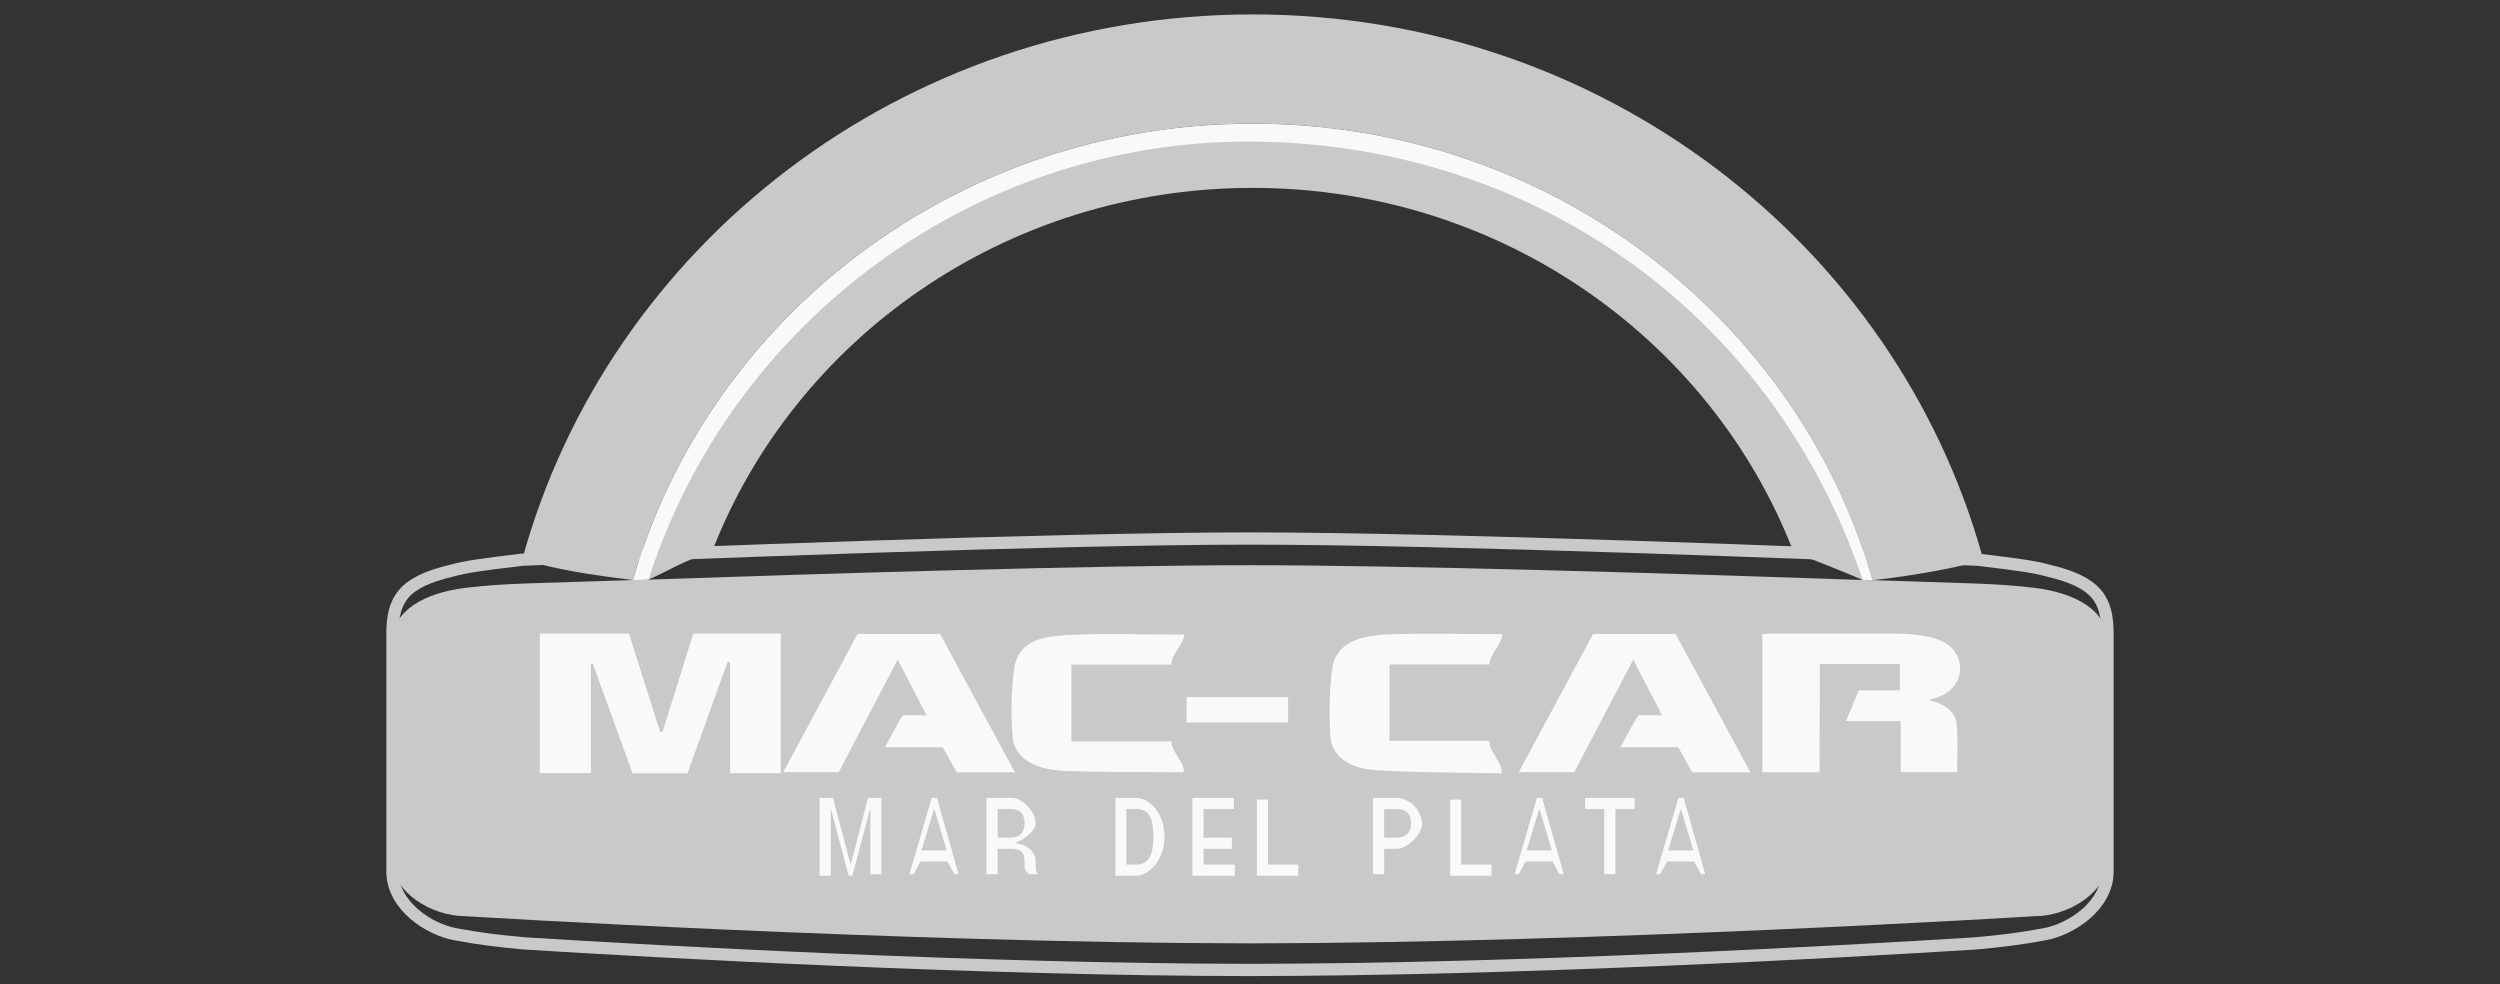 <?xml version="1.0" encoding="utf-8"?>
<!-- Generator: Adobe Illustrator 16.0.0, SVG Export Plug-In . SVG Version: 6.00 Build 0)  -->
<!DOCTYPE svg PUBLIC "-//W3C//DTD SVG 1.1//EN" "http://www.w3.org/Graphics/SVG/1.1/DTD/svg11.dtd">
<svg version="1.1" id="Layer_1" xmlns="http://www.w3.org/2000/svg" xmlns:xlink="http://www.w3.org/1999/xlink" x="0px" y="0px"
	 width="160.037px" height="63.016px" viewBox="0 0 160.037 63.016" enable-background="new 0 0 160.037 63.016"
	 xml:space="preserve">
<rect x="0" y="0" width="160.037" height="63.016" fill="#333333" stroke="none"/>
<g>
	<g>
		
			<path fill="none" stroke="#C9C9C9" stroke-width="0.784" stroke-linecap="square" stroke-linejoin="round" stroke-miterlimit="10" d="
			M131.135,36.534c-1.012-0.282-2.142-0.415-4.525-0.705c-9.85-0.408-34.186-1.356-46.591-1.356
			c-12.398,0-36.741,0.948-46.591,1.356c-2.384,0.29-3.513,0.423-4.525,0.705c-3.098,0.729-3.78,1.843-3.78,4.062v15.19
			c0,2.22,2.376,3.717,4.015,4.015c1.639,0.307,2.674,0.425,4.399,0.589c8.807,0.549,29.244,1.687,46.481,1.702
			c17.236-0.016,37.674-1.153,46.481-1.702c1.725-0.164,2.76-0.282,4.399-0.589c1.639-0.298,4.015-1.795,4.015-4.015v-15.19
			C134.914,38.377,134.231,37.263,131.135,36.534z"/>
		<path fill="#C9C9C9" d="M40.517,37.13C45.364,20.278,61.292,7.918,80.191,7.918c18.853,0,34.742,12.297,39.634,29.079l0.04,0.148
			c2.814-0.313,5.333-0.807,7.104-1.277l-0.062-0.235c-5.56-19.998-24.366-34.71-46.716-34.71
			c-22.421,0-41.273,14.806-46.763,34.906C35.898,36.504,37.709,36.786,40.517,37.13z"/>
		<path fill="#C9C9C9" d="M41.513,37.098c1.161-0.485,2.29-1.254,4.054-1.748c5.247-13.622,18.767-23.323,34.624-23.323
			c15.81,0,29.299,9.646,34.577,23.197l0.055,0.142c0.91,0.313,3.585,1.396,4.415,1.757l0.628,0.022l-0.04-0.148
			c-4.893-16.782-20.79-29.071-39.634-29.071c-18.892,0-34.819,12.359-39.666,29.204C40.808,37.13,41.341,37.107,41.513,37.098z"/>
		<path fill="#F9F9F9" d="M79.893,9.063c17.684,0,33.361,10.541,39.299,27.918l0.046,0.142l0.628,0.022l-0.04-0.148
			c-4.893-16.782-20.79-29.071-39.634-29.071c-18.899,0-34.819,12.359-39.666,29.204c0.376,0,0.556,0,0.988-0.031
			C46.815,20.598,62.342,9.063,79.893,9.063z"/>
		<path fill="#C9C9C9" d="M130.256,37.633c-2.612-0.314-4.384-0.283-10.743-0.503l-0.879-0.022
			c-11.521-0.4-28.829-0.926-38.615-0.926c-9.787,0-27.095,0.525-38.615,0.926l-0.878,0.022c-6.36,0.22-8.133,0.188-10.744,0.503
			c-2.612,0.321-4.658,1.466-4.658,3.41v14.085c0,1.945,2.47,3.521,4.658,3.521c0,0,27.856,1.717,50.237,1.741
			c22.382-0.024,50.237-1.741,50.237-1.741c2.188,0,4.658-1.576,4.658-3.521V41.043C134.914,39.098,132.867,37.954,130.256,37.633z"
			/>
	</g>
	<polygon fill-rule="evenodd" clip-rule="evenodd" fill="#F9F9F9" points="49.983,49.497 46.736,49.497 46.736,42.385 
		46.579,42.368 44.007,49.506 40.494,49.506 37.945,42.478 37.828,42.486 37.828,49.489 34.557,49.489 34.557,40.557 40.267,40.557 
		42.258,46.855 42.407,46.863 44.384,40.557 49.983,40.557 	"/>
	<path fill-rule="evenodd" clip-rule="evenodd" fill="#F9F9F9" d="M121.614,42.502v1.687l-2.627,0.008l-0.817,1.96h3.506v3.271
		h3.608c0-1.035,0.062-2.046-0.023-3.058c-0.055-0.722-0.644-1.279-1.742-1.537c0.048-0.032,0.071-0.07,0.111-0.078
		c1.34-0.283,2.015-1.287,1.811-2.307c-0.203-1.027-1.019-1.592-2.65-1.796c-0.525-0.07-1.059-0.086-1.592-0.094h-7.858
		c-0.181,0-0.368,0.023-0.525,0.039v8.838h3.663l0.016-6.933H121.614z"/>
	<path fill-rule="evenodd" clip-rule="evenodd" fill="#F9F9F9" d="M106.4,45.788h-1.521c-0.299,0.455-0.738,1.286-1.146,2.048h3.701
		l0.895,1.606h3.726l-4.792-8.861h-5.278l-4.76,8.846h3.553l3.771-7.199L106.4,45.788z"/>
	<path fill-rule="evenodd" clip-rule="evenodd" fill="#F9F9F9" d="M68.584,47.459h6.399c0,0.658,0.808,1.286,0.808,1.921
		c-0.023,0.017-0.055,0.055-0.094,0.055c-2.518-0.023-5.042,0.016-7.56-0.086c-2.023-0.086-3.223-0.887-3.317-2.212
		c-0.11-1.388-0.086-2.791,0.078-4.18c0.173-1.498,1.075-2.18,3.318-2.297c2.501-0.142,5.026-0.032,7.583-0.032
		c0,0.604-0.816,1.231-0.816,1.922h-6.399V47.459z"/>
	<path fill-rule="evenodd" clip-rule="evenodd" fill="#F9F9F9" d="M96.166,40.596c0,0.644-0.808,1.263-0.808,1.938H88.95v4.894
		h6.384c0,0.689,0.809,1.333,0.809,2.078c-2.667-0.056-5.333-0.039-7.977-0.196c-1.85-0.102-2.925-0.941-3.004-2.203
		c-0.078-1.389-0.062-2.793,0.096-4.18c0.172-1.498,1.27-2.22,3.575-2.314C91.248,40.518,93.68,40.596,96.166,40.596z"/>
	<rect x="75.956" y="44.619" fill-rule="evenodd" clip-rule="evenodd" fill="#F9F9F9" width="6.502" height="1.632"/>
	<g>
		<polygon fill-rule="evenodd" clip-rule="evenodd" fill="#F9F9F9" points="55.715,55.96 56.429,55.96 56.429,51.081 55.566,51.081 
			54.461,55.347 54.453,55.347 53.323,51.081 52.469,51.081 52.469,56.062 53.182,56.062 53.182,51.787 53.19,51.787 54.328,56.062 
			54.562,56.062 55.7,51.787 55.715,51.787 		"/>
		<path fill-rule="evenodd" clip-rule="evenodd" fill="#F9F9F9" d="M61.087,55.96h0.274l-1.38-4.879h-0.337l-1.427,4.879h0.266
			l0.439-0.815h1.733L61.087,55.96z M60.602,54.438h-1.616l0.808-2.651h0.016L60.602,54.438z"/>
		<path fill-rule="evenodd" clip-rule="evenodd" fill="#F9F9F9" d="M63.863,53.623v-1.836h0.917c0.495,0,0.808,0.338,0.808,0.895
			c0,0.792-0.51,0.941-0.964,0.941H63.863z M63.15,55.96h0.713v-1.624h0.895c0.667,0,0.831,0.291,0.831,0.784v0.361
			c0,0.212,0.118,0.376,0.306,0.479h0.557c-0.118-0.142-0.157-0.267-0.157-0.471V55.12c0-0.485-0.353-0.995-1.262-1.145v-0.039
			c0.51-0.212,1.262-0.715,1.262-1.255c0-0.761-0.917-1.601-1.482-1.601H63.15V55.96z"/>
		<path fill-rule="evenodd" clip-rule="evenodd" fill="#F9F9F9" d="M71.4,56.062h1.333c0.69,0,1.812-0.88,1.812-2.495
			s-1.043-2.486-1.812-2.486H71.4V56.062z M72.105,55.347v-3.561h0.628c0.839,0,1.098,0.572,1.098,1.78s-0.321,1.78-1.098,1.78
			H72.105z"/>
		<polygon fill-rule="evenodd" clip-rule="evenodd" fill="#F9F9F9" points="76.333,56.062 79.046,56.062 79.046,55.347 
			77.046,55.347 77.046,54.336 78.858,54.336 78.858,53.623 77.046,53.623 77.046,51.787 78.984,51.787 78.984,51.081 
			76.333,51.081 		"/>
		<polygon fill-rule="evenodd" clip-rule="evenodd" fill="#F9F9F9" points="80.458,56.062 83.108,56.062 83.108,55.347 
			81.171,55.347 81.171,51.183 80.458,51.183 		"/>
		<path fill-rule="evenodd" clip-rule="evenodd" fill="#F9F9F9" d="M88.606,53.623v-1.836h0.839c0.572,0,0.886,0.345,0.886,0.918
			c0,0.659-0.423,0.918-0.918,0.918H88.606z M87.892,55.96h0.715v-1.624h0.784c0.744,0,1.646-0.956,1.646-1.631
			c0-0.432-0.455-1.561-1.592-1.624h-1.554V55.96z"/>
		<polygon fill-rule="evenodd" clip-rule="evenodd" fill="#F9F9F9" points="92.832,56.062 95.483,56.062 95.483,55.347 
			93.539,55.347 93.539,51.183 92.832,51.183 		"/>
		<path fill-rule="evenodd" clip-rule="evenodd" fill="#F9F9F9" d="M99.828,55.96h0.274l-1.38-4.879h-0.338l-1.427,4.879h0.267
			l0.438-0.815h1.726L99.828,55.96z M99.342,54.438h-1.615l0.808-2.651h0.015L99.342,54.438z"/>
		<polygon fill-rule="evenodd" clip-rule="evenodd" fill="#F9F9F9" points="102.698,55.96 103.412,55.96 103.412,51.787 
			104.643,51.787 104.643,51.081 101.468,51.081 101.468,51.787 102.698,51.787 		"/>
		<path fill-rule="evenodd" clip-rule="evenodd" fill="#F9F9F9" d="M108.885,55.96h0.275l-1.381-4.879h-0.337l-1.427,4.879h0.267
			l0.439-0.815h1.732L108.885,55.96z M108.399,54.438h-1.615l0.808-2.651h0.017L108.399,54.438z"/>
	</g>
	<path fill-rule="evenodd" clip-rule="evenodd" fill="#F9F9F9" d="M59.315,45.788h-1.521c-0.298,0.455-0.737,1.286-1.145,2.048
		h3.702l0.894,1.606h3.725l-4.792-8.861h-5.278l-4.76,8.846h3.553l3.772-7.199L59.315,45.788z"/>
</g>
</svg>
